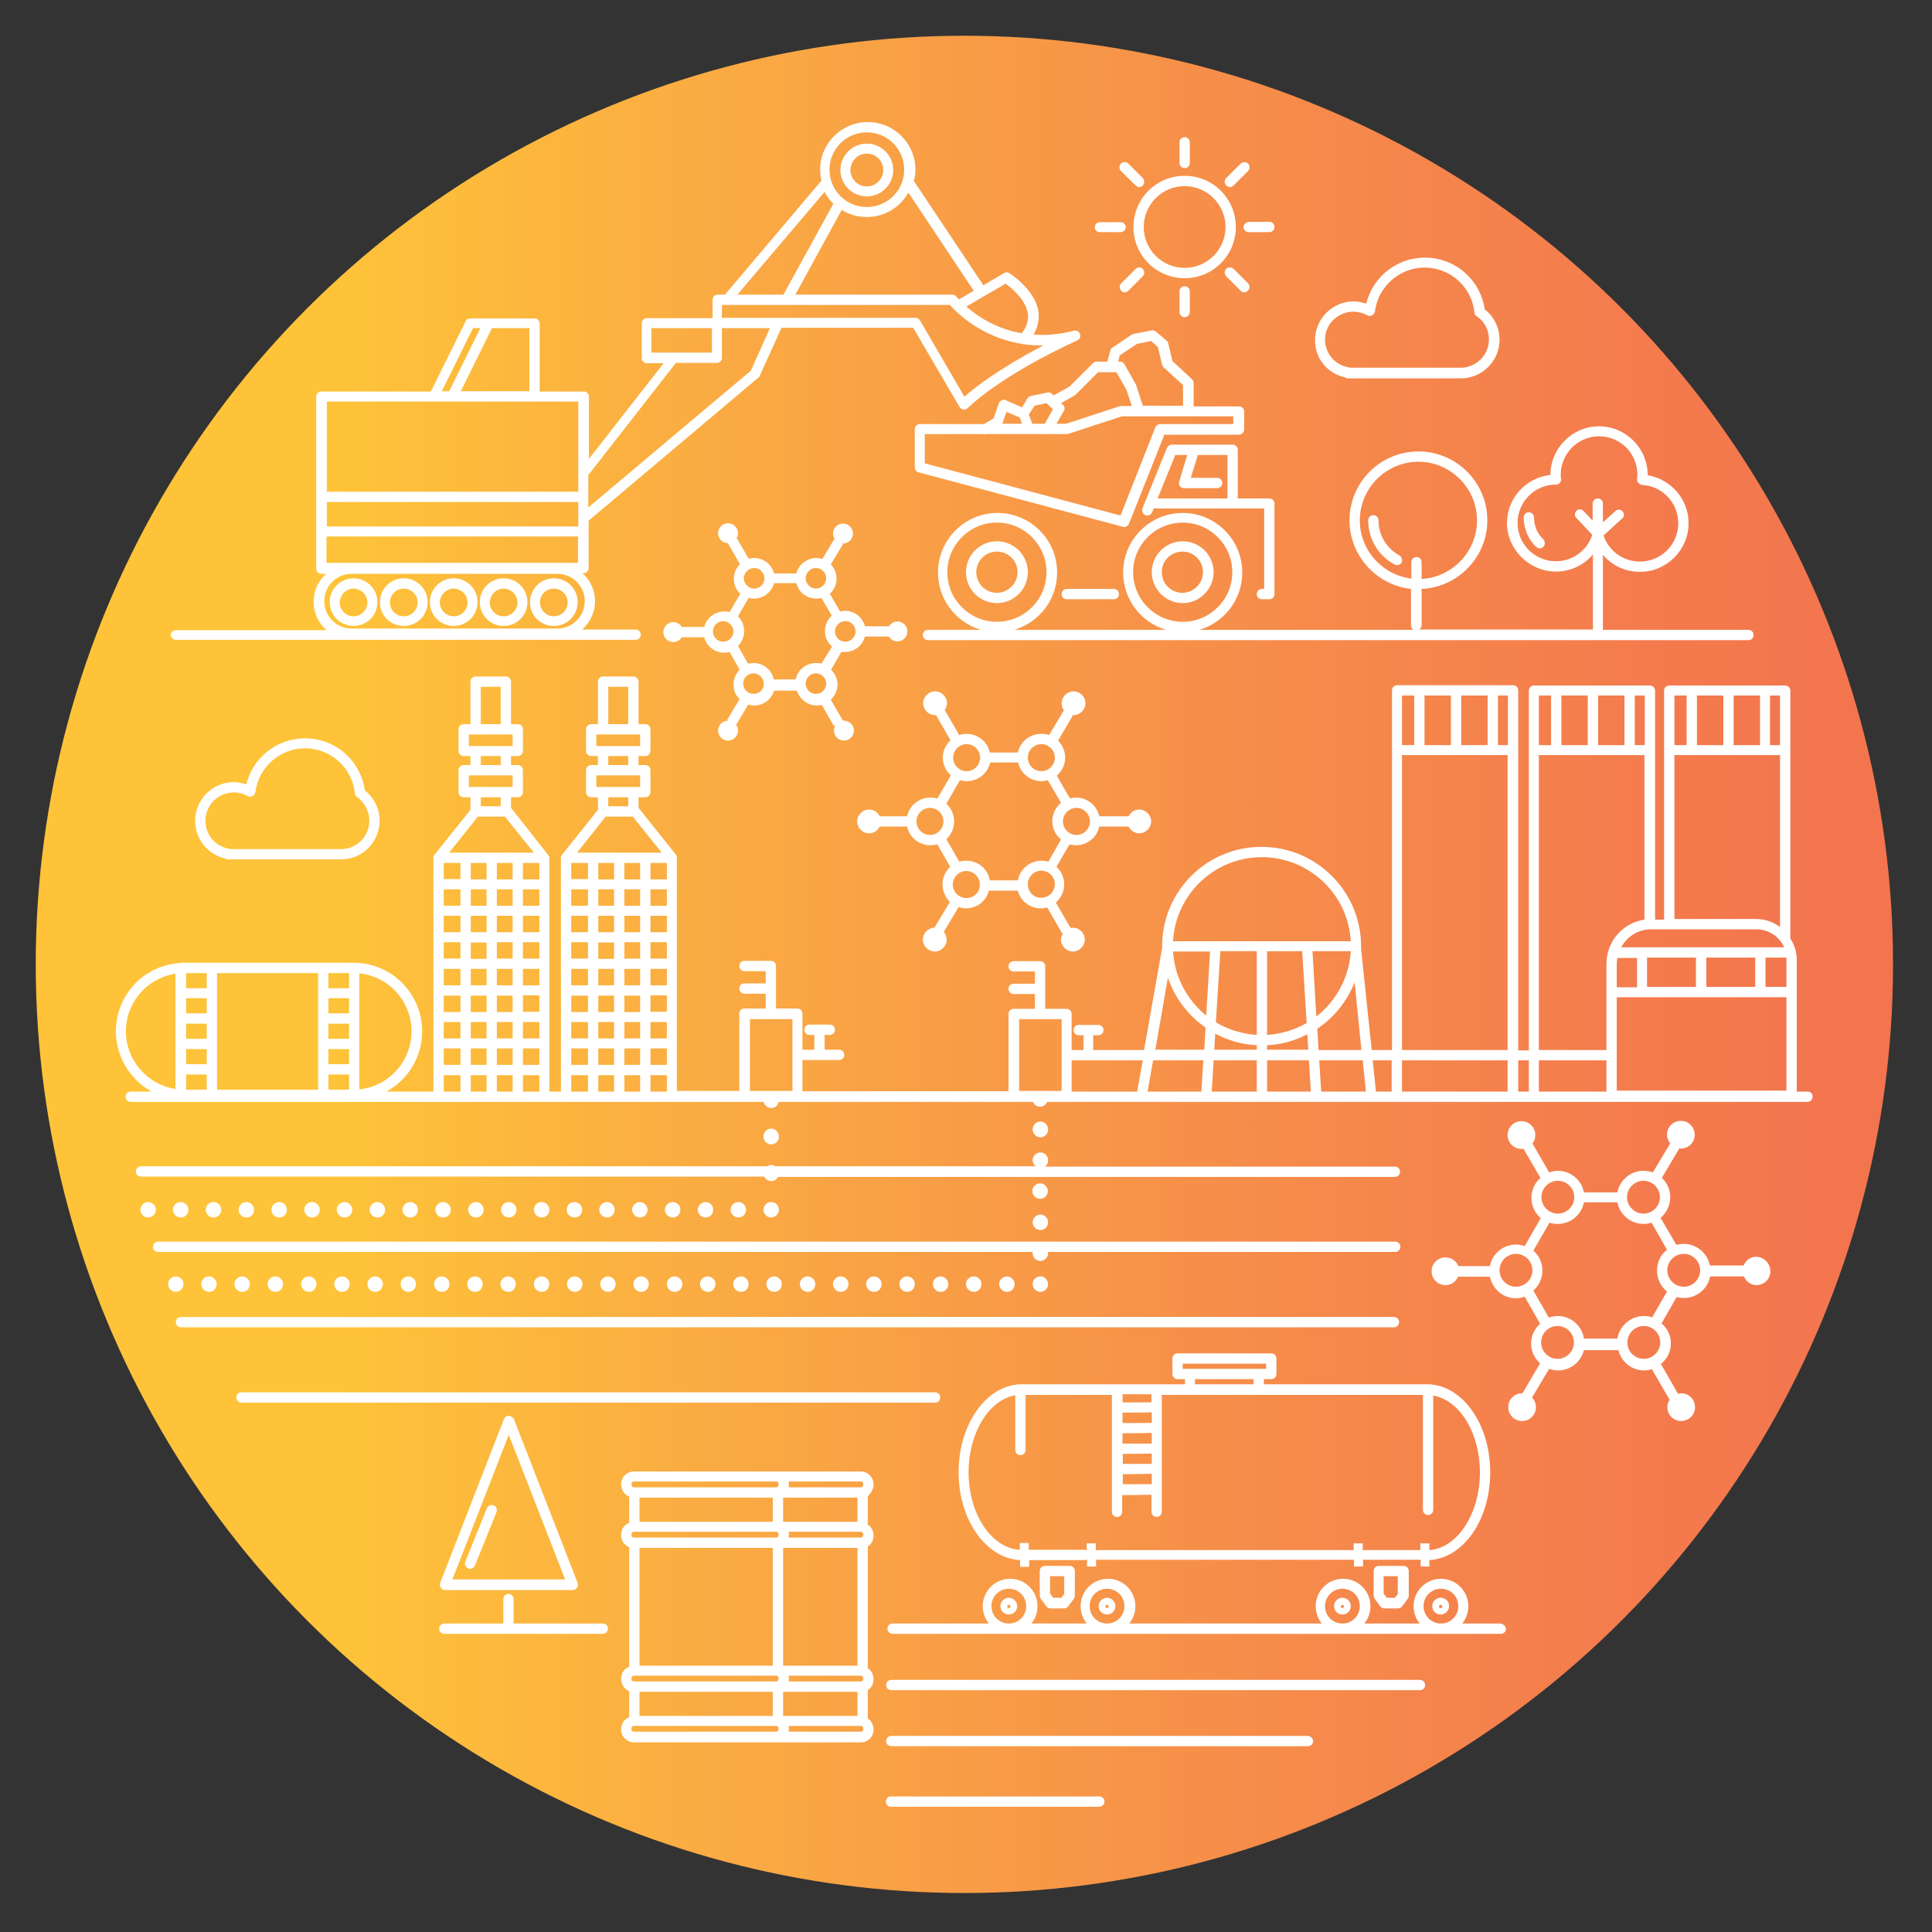 <?xml version="1.0" encoding="utf-8"?>
<!-- Generator: Adobe Illustrator 23.0.4, SVG Export Plug-In . SVG Version: 6.00 Build 0)  -->
<svg version="1.1" id="Layer_1" xmlns="http://www.w3.org/2000/svg" xmlns:xlink="http://www.w3.org/1999/xlink" x="0px" y="0px"
	 viewBox="0 0 600 600" style="enable-background:new 0 0 600 600;" xml:space="preserve">
<rect x="0" y="0" width="600" height="600" fill="#333333" stroke="none"/>
<style type="text/css">
	.st0{fill:url(#SVGID_1_);}
	.st1{fill:#FFFFFF;}
</style>
<linearGradient id="SVGID_1_" gradientUnits="userSpaceOnUse" x1="11.111" y1="299.528" x2="587.842" y2="299.528">
	<stop  offset="0.163" style="stop-color:#FEC339"/>
	<stop  offset="0.372" style="stop-color:#FAAA43"/>
	<stop  offset="0.649" style="stop-color:#F68D4A"/>
	<stop  offset="0.868" style="stop-color:#F47B4D"/>
	<stop  offset="1" style="stop-color:#F3744E"/>
</linearGradient>
<circle class="st0" cx="299.5" cy="299.5" r="288.4"/>
<g>
	<path class="st1" d="M417.7,117.2c0.3,0.2,0.6,0.3,0.9,0.3h35.1c6.6,0,12-5.4,12-12c0-3.7-1.7-7.2-4.6-9.4
		c-1.3-9.2-9.2-16.1-18.6-16.1c-8.7,0-16.2,6-18.2,14.3c-1.3-0.4-2.6-0.7-3.9-0.7c-6.6,0-12,5.4-12,12
		C408.3,111.2,412.2,116,417.7,117.2z M420.3,96.8c1.5,0,3,0.4,4.3,1.1c0.5,0.3,1,0.3,1.5,0c0.5-0.2,0.8-0.7,0.9-1.2
		c1-7.7,7.6-13.6,15.4-13.6c8,0,14.7,6,15.5,14c0,0.5,0.3,0.9,0.7,1.1c2.4,1.6,3.8,4.3,3.8,7.2c0,4.8-3.9,8.8-8.8,8.8h-34.3
		c-0.1-0.1-0.3-0.1-0.4-0.1c-4.3-0.7-7.4-4.3-7.4-8.7C411.5,100.7,415.5,96.8,420.3,96.8z"/>
	<path class="st1" d="M94.7,229.3c-8.7,0-16.2,6-18.2,14.3c-1.3-0.4-2.6-0.7-3.9-0.7c-6.6,0-12,5.4-12,12c0,5.7,3.9,10.4,9.3,11.7
		c0.3,0.2,0.6,0.3,0.9,0.3h35.1c6.6,0,12-5.4,12-12c0-3.7-1.7-7.2-4.6-9.4C112,236.2,104.2,229.3,94.7,229.3z M114.7,254.9
		c0,4.8-3.9,8.8-8.8,8.8H71.6c-0.1-0.1-0.3-0.1-0.4-0.1c-4.3-0.7-7.4-4.3-7.4-8.7c0-4.8,3.9-8.8,8.8-8.8c1.5,0,3,0.4,4.3,1.1
		c0.5,0.3,1,0.3,1.5,0c0.5-0.2,0.8-0.7,0.9-1.2c1-7.7,7.6-13.6,15.4-13.6c8,0,14.7,6,15.5,14c0,0.5,0.3,0.9,0.7,1.1
		C113.3,249.3,114.7,252,114.7,254.9z"/>
	<path class="st1" d="M561.4,339H558v-40.8c0-2.5-0.7-4.8-2-6.7c0-0.1,0-0.1,0-0.2v-76.8c0-0.9-0.7-1.6-1.6-1.6h-36
		c-0.9,0-1.6,0.7-1.6,1.6v71.1H514v-71.1c0-0.9-0.7-1.6-1.6-1.6h-36c-0.9,0-1.6,0.7-1.6,1.6v111.7h-3.3V214.4c0-0.9-0.7-1.6-1.6-1.6
		h-36c-0.9,0-1.6,0.7-1.6,1.6v111.7H426l-3.3-31.3c0-0.3,0-0.6,0-0.9c0-17-13.8-30.9-30.9-30.9s-30.9,13.8-30.9,30.9
		c0,0.2,0,0.3,0,0.5l-5.6,31.7h-15.8v-4.6h1.6c0.9,0,1.6-0.7,1.6-1.6s-0.7-1.6-1.6-1.6H335c-0.9,0-1.6,0.7-1.6,1.6s0.7,1.6,1.6,1.6
		h1.5v4.6h-3.7v-11.2c0-0.9-0.7-1.6-1.6-1.6h-6.6v-13.2c0-0.9-0.7-1.6-1.6-1.6h-8.2c-0.9,0-1.6,0.7-1.6,1.6c0,0.9,0.7,1.6,1.6,1.6
		h6.6v3.8h-6.6c-0.9,0-1.6,0.7-1.6,1.6s0.7,1.6,1.6,1.6h6.6v4.6h-6.6c-0.9,0-1.6,0.7-1.6,1.6v24h-64v-9.7h11.4
		c0.9,0,1.6-0.7,1.6-1.6s-0.7-1.6-1.6-1.6h-4.5v-4.6h1.6c0.9,0,1.6-0.7,1.6-1.6s-0.7-1.6-1.6-1.6h-6.3c-0.9,0-1.6,0.7-1.6,1.6
		s0.7,1.6,1.6,1.6h1.5v4.6h-3.7v-11.2c0-0.9-0.7-1.6-1.6-1.6h-6.6v-13.2c0-0.9-0.7-1.6-1.6-1.6h-8.2c-0.9,0-1.6,0.7-1.6,1.6
		c0,0.9,0.7,1.6,1.6,1.6h6.6v3.8h-6.6c-0.9,0-1.6,0.7-1.6,1.6s0.7,1.6,1.6,1.6h6.6v4.6h-6.6c-0.9,0-1.6,0.7-1.6,1.6v24h-19.4v-72.5
		c0,0,0-0.1,0-0.1c0,0,0-0.1,0-0.1c0-0.1,0-0.2-0.1-0.4c0,0,0,0,0,0c-0.1-0.1-0.1-0.2-0.2-0.3c0,0,0,0,0,0L198.4,251
		c0,0-0.1-0.1-0.1-0.1v-3.3h2.1c0.9,0,1.6-0.7,1.6-1.6v-6.8c0-0.9-0.7-1.6-1.6-1.6h-2.1v-2.8h2.1c0.9,0,1.6-0.7,1.6-1.6v-6.7
		c0-0.9-0.7-1.6-1.6-1.6h-2.1v-13.2c0-0.9-0.7-1.6-1.6-1.6h-9.4c-0.9,0-1.6,0.7-1.6,1.6v13.2h-2.1c-0.9,0-1.6,0.7-1.6,1.6v6.7
		c0,0.9,0.7,1.6,1.6,1.6h2.1v2.8h-2.1c-0.9,0-1.6,0.7-1.6,1.6v6.8c0,0.9,0.7,1.6,1.6,1.6h2.1v3.9l-11.2,14c0,0,0,0,0,0
		c-0.1,0.1-0.1,0.2-0.2,0.3c0,0,0,0,0,0c0,0.1-0.1,0.2-0.1,0.3c0,0,0,0.1,0,0.1c0,0,0,0.1,0,0.1V339h-3.6v-72.5c0,0,0-0.1,0-0.1
		c0,0,0-0.1,0-0.1c0-0.1,0-0.2-0.1-0.4c0,0,0,0,0,0c-0.1-0.1-0.1-0.2-0.2-0.3c0,0,0,0,0,0L158.8,251c0,0-0.1-0.1-0.1-0.1v-3.3h2.1
		c0.9,0,1.6-0.7,1.6-1.6v-6.8c0-0.9-0.7-1.6-1.6-1.6h-2.1v-2.8h2.1c0.9,0,1.6-0.7,1.6-1.6v-6.7c0-0.9-0.7-1.6-1.6-1.6h-2.1v-13.2
		c0-0.9-0.7-1.6-1.6-1.6h-9.4c-0.9,0-1.6,0.7-1.6,1.6v13.2H144c-0.9,0-1.6,0.7-1.6,1.6v6.7c0,0.9,0.7,1.6,1.6,1.6h2.1v2.8H144
		c-0.9,0-1.6,0.7-1.6,1.6v6.8c0,0.9,0.7,1.6,1.6,1.6h2.1v3.9l-11.2,14c0,0,0,0,0,0c-0.1,0.1-0.1,0.2-0.2,0.3c0,0,0,0,0,0
		c0,0.1-0.1,0.2-0.1,0.3c0,0,0,0.1,0,0.1c0,0,0,0.1,0,0.1V339H120c6.6-3.6,11.1-10.6,11.1-18.7c0-11.6-9.3-21.1-20.9-21.3
		c0,0-0.1,0-0.1,0c0,0,0,0-0.1,0c-0.1,0-0.2,0-0.2,0H57.3c-0.3,0-0.6,0-0.9,0c-0.1,0-0.1,0-0.2,0c-0.1,0-0.3,0-0.4,0.1
		C44.7,299.8,36,309,36,320.3c0,8,4.5,15.1,11.1,18.7h-6.5c-0.9,0-1.6,0.7-1.6,1.6c0,0.9,0.7,1.6,1.6,1.6h196.6
		c0.2,1.1,1.2,1.9,2.3,1.9c1.2,0,2.1-0.8,2.3-1.9h79c0.4,0.9,1.2,1.5,2.2,1.5s1.8-0.6,2.2-1.5h236.1c0.9,0,1.6-0.7,1.6-1.6
		C563,339.7,562.3,339,561.4,339z M232.9,316.5h13.2v22.3h-13.2V316.5z M477.9,329.3h21v9.7h-21c0,0,0,0,0,0V329.3z M512.8,288.6
		h32.6c3.9,0,7.2,2.3,8.7,5.6h-50.6C505.2,290.9,508.7,288.6,512.8,288.6z M502.1,309.7h52.7v29h-52.7V309.7z M502.1,299.3
		c0-0.6,0.1-1.2,0.2-1.8h6.1v9.1h-6.3V299.3z M554.8,298.1v8.4h-6.5v-9.1h6.5C554.8,297.7,554.8,297.9,554.8,298.1z M545.1,306.5
		h-15.2v-9.1h15.2V306.5z M526.7,306.5h-15.2v-9.1h15.2V306.5z M552.8,231.4h-3.1V216h3.1V231.4z M538.4,231.4V216h8.2v15.4H538.4z
		 M527,231.4V216h8.2v15.4H527z M523.8,216v15.4H520V216H523.8z M520,234.5h32.8v53.4c-2.1-1.6-4.7-2.5-7.5-2.5H520V234.5z
		 M510.8,231.4h-3.1V216h3.1V231.4z M496.3,231.4V216h8.2v15.4H496.3z M484.9,231.4V216h8.2v15.4H484.9z M481.7,216v15.4h-3.8V216
		H481.7z M477.9,234.5h32.8v51.1c-6.7,1-11.8,6.7-11.8,13.7v26.8h-21V234.5z M474.8,329.3v9.7c0,0,0,0,0,0h-3.3c0,0,0,0,0,0v-9.7
		H474.8z M435.4,329.3h32.8v9.7c0,0,0,0,0,0h-32.8c0,0,0,0,0,0V329.3z M468.3,231.4h-3.1V216h3.1V231.4z M453.8,231.4V216h8.2v15.4
		H453.8z M442.4,231.4V216h8.2v15.4H442.4z M439.2,216v15.4h-3.8V216H439.2z M435.4,234.5h32.8v91.6h-32.8V234.5z M432.2,329.3v9.7
		c0,0,0,0,0,0h-4.9c0-0.1,0-0.1,0-0.2l-1-9.5H432.2z M376.9,329.3h13.4v9.7h-14L376.9,329.3z M373.1,339h-16.7l1.7-9.7h15.6
		l-0.6,9.6C373.1,338.9,373.1,338.9,373.1,339z M379,295.4h11.3v26c-4.6-0.3-9-1.7-12.7-3.9L379,295.4z M374.6,315.4
		c-5.9-4.8-9.8-11.9-10.3-19.9h11.5L374.6,315.4z M404.4,295.4l1.4,22.3c-3.6,2.1-7.8,3.4-12.3,3.7v-26H404.4z M407.6,295.4h11.9
		c-0.5,8.2-4.6,15.5-10.7,20.3L407.6,295.4z M393.5,324.6c4.5-0.2,8.7-1.4,12.5-3.4l0.3,4.8h-12.8V324.6z M390.3,324.6v1.4h-13.2
		l0.3-5C381.3,323.1,385.7,324.4,390.3,324.6z M393.5,329.3h13l0.6,9.7h-13.6V329.3z M409.7,329.3h13.5l1,9.7h-13.9c0,0,0-0.1,0-0.1
		L409.7,329.3z M422.8,326.1h-13.3l-0.4-6.6c5.2-3.5,9.2-8.5,11.6-14.4L422.8,326.1z M391.9,266.2c14.7,0,26.8,11.6,27.6,26.1h-55.2
		C365.1,277.7,377.2,266.2,391.9,266.2z M362.7,303.6c2.1,6.3,6.3,11.8,11.7,15.5l-0.4,6.9h-15.2L362.7,303.6z M354.9,329.3
		l-1.7,9.4c0,0.1,0,0.2,0,0.3h-20.4v-9.7H354.9z M316.5,316.5h13.2v22.3h-6.4c-0.1,0-0.1,0-0.2,0c-0.1,0-0.1,0-0.2,0h-6.4V316.5z
		 M190.7,268v5.1h-4.9V268H190.7z M198.8,268v5.1h-4.9V268H198.8z M207.1,268v5.1H202V268H207.1z M202,314.2v-5.1h5.1v5.1H202z
		 M207.1,317.4v5.1H202v-5.1H207.1z M182.6,297.7h-5.2v-5.1h5.2V297.7z M185.8,292.7h4.9v5.1h-4.9V292.7z M182.6,300.9v5.1h-5.2
		v-5.1H182.6z M185.8,300.9h4.9v5.1h-4.9V300.9z M193.9,300.9h4.9v5.1h-4.9V300.9z M193.9,297.7v-5.1h4.9v5.1H193.9z M193.9,289.5
		v-5.1h4.9v5.1H193.9z M190.7,289.5h-4.9v-5.1h4.9V289.5z M182.6,289.5h-5.2v-5.1h5.2V289.5z M177.4,309.2h5.2v5.1h-5.2V309.2z
		 M185.8,309.2h4.9v5.1h-4.9V309.2z M193.9,309.2h4.9v5.1h-4.9V309.2z M202,306v-5.1h5.1v5.1H202z M202,297.7v-5.1h5.1v5.1H202z
		 M202,289.5v-5.1h5.1v5.1H202z M202,281.3v-5.1h5.1v5.1H202z M198.8,281.3h-4.9v-5.1h4.9V281.3z M190.7,281.3h-4.9v-5.1h4.9V281.3z
		 M182.6,281.3h-5.2v-5.1h5.2V281.3z M177.4,317.4h5.2v5.1h-5.2V317.4z M185.8,317.4h4.9v5.1h-4.9V317.4z M193.9,317.4h4.9v5.1h-4.9
		V317.4z M198.8,325.6v5.1h-4.9v-5.1H198.8z M202,325.6h5.1v5.1H202V325.6z M182.6,273h-5.2V268h5.2V273z M177.4,325.6h5.2v5.1h-5.2
		V325.6z M185.8,325.6h4.9v5.1h-4.9V325.6z M190.7,333.9v5.1h-4.9v-5.1H190.7z M193.9,333.9h4.9v5.1h-4.9V333.9z M202,333.9h5.1v5.1
		H202V333.9z M188.9,213.3h6.2v11.6h-6.2V213.3z M185.2,228.1h2.1h9.4h2.1v3.6h-2.1h-9.4h-2.1V228.1z M188.9,234.8h6.2v2.8h-6.2
		V234.8z M185.2,240.8h2.1h9.4h2.1v3.6h-2.1h-9.4h-2.1V240.8z M195.1,247.6v2.8h-6.2v-2.8H195.1z M188.1,253.6h8.4l9,11.2h-26.3
		L188.1,253.6z M177.4,333.9h5.2v5.1h-5.2V333.9z M151.1,268v5.1h-4.9V268H151.1z M159.2,268v5.1h-4.9V268H159.2z M167.5,268v5.1
		h-5.1V268H167.5z M162.4,314.2v-5.1h5.1v5.1H162.4z M167.5,317.4v5.1h-5.1v-5.1H167.5z M143,297.7h-5.2v-5.1h5.2V297.7z
		 M146.2,292.7h4.9v5.1h-4.9V292.7z M143,300.9v5.1h-5.2v-5.1H143z M146.2,300.9h4.9v5.1h-4.9V300.9z M154.3,300.9h4.9v5.1h-4.9
		V300.9z M154.3,297.7v-5.1h4.9v5.1H154.3z M154.3,289.5v-5.1h4.9v5.1H154.3z M151.1,289.5h-4.9v-5.1h4.9V289.5z M143,289.5h-5.2
		v-5.1h5.2V289.5z M137.8,309.2h5.2v5.1h-5.2V309.2z M146.2,309.2h4.9v5.1h-4.9V309.2z M154.3,309.2h4.9v5.1h-4.9V309.2z M162.4,306
		v-5.1h5.1v5.1H162.4z M162.4,297.7v-5.1h5.1v5.1H162.4z M162.4,289.5v-5.1h5.1v5.1H162.4z M162.4,281.3v-5.1h5.1v5.1H162.4z
		 M159.2,281.3h-4.9v-5.1h4.9V281.3z M151.1,281.3h-4.9v-5.1h4.9V281.3z M143,281.3h-5.2v-5.1h5.2V281.3z M137.8,317.4h5.2v5.1h-5.2
		V317.4z M146.2,317.4h4.9v5.1h-4.9V317.4z M154.3,317.4h4.9v5.1h-4.9V317.4z M159.2,325.6v5.1h-4.9v-5.1H159.2z M162.4,325.6h5.1
		v5.1h-5.1V325.6z M143,273h-5.2V268h5.2V273z M137.8,325.6h5.2v5.1h-5.2V325.6z M146.2,325.6h4.9v5.1h-4.9V325.6z M151.1,333.9v5.1
		h-4.9v-5.1H151.1z M154.3,333.9h4.9v5.1h-4.9V333.9z M162.4,333.9h5.1v5.1h-5.1V333.9z M149.3,213.3h6.2v11.6h-6.2V213.3z
		 M145.6,228.1h2.1h9.4h2.1v3.6h-2.1h-9.4h-2.1V228.1z M149.3,234.8h6.2v2.8h-6.2V234.8z M145.6,240.8h2.1h9.4h2.1v3.6h-2.1h-9.4
		h-2.1V240.8z M155.5,247.6v2.8h-6.2v-2.8H155.5z M148.4,253.6h8.4l9,11.2h-26.3L148.4,253.6z M137.8,333.9h5.2v5.1h-5.2V333.9z
		 M64.2,322.6h-6.4v-4.7h6.4V322.6z M57.8,325.8h6.4v4.7h-6.4V325.8z M64.2,314.7h-6.4v-4.7h6.4V314.7z M64.2,333.7v4.7h-6.4v-4.7
		H64.2z M108.4,322.6H102v-4.7h6.4V322.6z M102,325.8h6.4v4.7H102V325.8z M108.4,314.7H102v-4.7h6.4V314.7z M102,333.7h6.4v4.7H102
		V333.7z M108.4,306.9H102v-4.7h6.4V306.9z M98.8,338.4H67.4v-36.2h31.4V338.4z M64.2,306.9h-6.4v-4.7h6.4V306.9z M127.8,320.3
		c0,9.3-7.1,17.1-16.2,18v-36C120.7,303.2,127.8,310.9,127.8,320.3z M39.1,320.3c0-9.1,6.7-16.6,15.4-17.9v35.8
		C45.9,336.9,39.1,329.4,39.1,320.3z"/>
	<path class="st1" d="M237.4,365.5c0.4,0.8,1.2,1.3,2.1,1.3s1.7-0.5,2.1-1.3h191.6c0.9,0,1.6-0.7,1.6-1.6c0-0.9-0.7-1.6-1.6-1.6
		H324.5c0.6-0.4,1-1.1,1-1.9v-0.1c0-1.3-1.1-2.4-2.4-2.4s-2.4,1.1-2.4,2.4c0,0.8,0.4,1.5,1,1.9h-80.8c-0.4-0.2-0.8-0.4-1.3-0.4
		c-0.5,0-0.9,0.1-1.3,0.4H43.8c-0.9,0-1.6,0.7-1.6,1.6c0,0.9,0.7,1.6,1.6,1.6H237.4z"/>
	<path class="st1" d="M434.5,410.6c0-0.9-0.7-1.6-1.6-1.6H56.2c-0.9,0-1.6,0.7-1.6,1.6c0,0.9,0.7,1.6,1.6,1.6h376.8
		C433.8,412.2,434.5,411.5,434.5,410.6z"/>
	<path class="st1" d="M292,434c0-0.9-0.7-1.6-1.6-1.6H75c-0.9,0-1.6,0.7-1.6,1.6c0,0.9,0.7,1.6,1.6,1.6h215.4
		C291.3,435.6,292,434.9,292,434z"/>
	<path class="st1" d="M434.6,172.5c-4-2.2-6.5-6.3-6.5-10.9c0-0.9-0.7-1.6-1.6-1.6c-0.9,0-1.6,0.7-1.6,1.6c0,5.7,3.1,11,8.2,13.7
		c0.2,0.1,0.5,0.2,0.8,0.2c0.6,0,1.1-0.3,1.4-0.8C435.6,173.9,435.3,172.9,434.6,172.5z"/>
	<path class="st1" d="M367.9,86.4c8.8,0,15.9-7.1,15.9-15.9s-7.1-15.9-15.9-15.9c-8.8,0-15.9,7.1-15.9,15.9S359.1,86.4,367.9,86.4z
		 M367.9,57.8c7,0,12.7,5.7,12.7,12.7s-5.7,12.7-12.7,12.7c-7,0-12.7-5.7-12.7-12.7S360.9,57.8,367.9,57.8z"/>
	<path class="st1" d="M367.9,52.2c0.9,0,1.6-0.7,1.6-1.6v-6.4c0-0.9-0.7-1.6-1.6-1.6c-0.9,0-1.6,0.7-1.6,1.6v6.4
		C366.3,51.5,367,52.2,367.9,52.2z"/>
	<path class="st1" d="M366.3,90.5v6.4c0,0.9,0.7,1.6,1.6,1.6c0.9,0,1.6-0.7,1.6-1.6v-6.4c0-0.9-0.7-1.6-1.6-1.6
		C367,88.9,366.3,89.6,366.3,90.5z"/>
	<path class="st1" d="M386.2,70.5c0,0.9,0.7,1.6,1.6,1.6h6.4c0.9,0,1.6-0.7,1.6-1.6s-0.7-1.6-1.6-1.6h-6.4
		C386.9,69,386.2,69.7,386.2,70.5z"/>
	<path class="st1" d="M341.6,72.1h6.4c0.9,0,1.6-0.7,1.6-1.6S348.8,69,348,69h-6.4c-0.9,0-1.6,0.7-1.6,1.6S340.7,72.1,341.6,72.1z"
		/>
	<path class="st1" d="M352.7,57.6c0.3,0.3,0.7,0.5,1.1,0.5c0.4,0,0.8-0.2,1.1-0.5c0.6-0.6,0.6-1.6,0-2.3l-4.5-4.5
		c-0.6-0.6-1.6-0.6-2.3,0c-0.6,0.6-0.6,1.6,0,2.3L352.7,57.6z"/>
	<path class="st1" d="M387.6,88l-4.5-4.5c-0.6-0.6-1.6-0.6-2.3,0c-0.6,0.6-0.6,1.6,0,2.3l4.5,4.5c0.3,0.3,0.7,0.5,1.1,0.5
		c0.4,0,0.8-0.2,1.1-0.5C388.2,89.7,388.2,88.7,387.6,88z"/>
	<path class="st1" d="M382,58.1c0.4,0,0.8-0.2,1.1-0.5l4.5-4.5c0.6-0.6,0.6-1.6,0-2.3c-0.6-0.6-1.6-0.6-2.3,0l-4.5,4.5
		c-0.6,0.6-0.6,1.6,0,2.3C381.2,57.9,381.6,58.1,382,58.1z"/>
	<path class="st1" d="M352.7,83.5l-4.5,4.5c-0.6,0.6-0.6,1.6,0,2.3c0.3,0.3,0.7,0.5,1.1,0.5c0.4,0,0.8-0.2,1.1-0.5l4.5-4.5
		c0.6-0.6,0.6-1.6,0-2.3C354.3,82.9,353.3,82.9,352.7,83.5z"/>
	<path class="st1" d="M465.7,504.2h-11.6c1.2-1.5,1.9-3.3,1.9-5.4c0-4.7-3.8-8.5-8.5-8.5c-4.7,0-8.5,3.8-8.5,8.5
		c0,2,0.7,3.9,1.9,5.4h-17.2c1.2-1.5,1.9-3.3,1.9-5.4c0-4.7-3.8-8.5-8.5-8.5s-8.5,3.8-8.5,8.5c0,2,0.7,3.9,1.9,5.4h-59.8
		c1.2-1.5,1.9-3.3,1.9-5.4c0-4.7-3.8-8.5-8.5-8.5c-4.7,0-8.5,3.8-8.5,8.5c0,2,0.7,3.9,1.9,5.4h-17.2c1.2-1.5,1.9-3.3,1.9-5.4
		c0-4.7-3.8-8.5-8.5-8.5c-4.7,0-8.5,3.8-8.5,8.5c0,2,0.7,3.9,1.9,5.4h-29.9c-0.9,0-1.6,0.7-1.6,1.6s0.7,1.6,1.6,1.6h188.9
		c0.9,0,1.6-0.7,1.6-1.6S466.6,504.2,465.7,504.2z M442.1,498.8c0-3,2.4-5.4,5.4-5.4s5.4,2.4,5.4,5.4c0,3-2.4,5.4-5.4,5.4
		S442.1,501.8,442.1,498.8z M411.5,498.8c0-3,2.4-5.4,5.4-5.4s5.4,2.4,5.4,5.4c0,3-2.4,5.4-5.4,5.4S411.5,501.8,411.5,498.8z
		 M338.4,498.8c0-3,2.4-5.4,5.4-5.4s5.4,2.4,5.4,5.4c0,3-2.4,5.4-5.4,5.4S338.4,501.8,338.4,498.8z M307.9,498.8
		c0-3,2.4-5.4,5.4-5.4s5.4,2.4,5.4,5.4c0,3-2.4,5.4-5.4,5.4S307.9,501.8,307.9,498.8z"/>
	<path class="st1" d="M313.3,496.2c-1.5,0-2.6,1.2-2.6,2.6c0,1.5,1.2,2.6,2.6,2.6c1.5,0,2.6-1.2,2.6-2.6
		C315.9,497.4,314.7,496.2,313.3,496.2z M313.3,499.4c-0.3,0-0.5-0.2-0.5-0.5c0-0.3,0.2-0.5,0.5-0.5c0.3,0,0.5,0.2,0.5,0.5
		C313.8,499.1,313.6,499.4,313.3,499.4z"/>
	<path class="st1" d="M343.8,496.2c-1.5,0-2.6,1.2-2.6,2.6c0,1.5,1.2,2.6,2.6,2.6c1.5,0,2.6-1.2,2.6-2.6
		C346.4,497.4,345.2,496.2,343.8,496.2z M343.8,499.4c-0.3,0-0.5-0.2-0.5-0.5c0-0.3,0.2-0.5,0.5-0.5s0.5,0.2,0.5,0.5
		C344.3,499.1,344.1,499.4,343.8,499.4z"/>
	<path class="st1" d="M324.5,486.3c-0.9,0-1.6,0.7-1.6,1.6v7.6c0,0.3,0.1,0.7,0.3,1l1.8,2.4c0.3,0.4,0.8,0.6,1.3,0.6h4.1
		c0.5,0,1-0.2,1.3-0.6l1.8-2.4c0.2-0.3,0.3-0.6,0.3-1v-7.6c0-0.9-0.7-1.6-1.6-1.6H324.5z M330.6,494.9l-1,1.3h-2.5l-1-1.3v-5.4h4.4
		V494.9z"/>
	<path class="st1" d="M443.9,486.6v-2.1c10.6-0.6,18.9-12.5,18.9-27.3c0-14.8-8.5-26.9-19.1-27.3c-0.1,0-0.1,0-0.2,0
		c0,0-0.1,0-0.1,0c-0.1,0-0.2,0-0.3,0h-50.6v-1.6h2.3c0.9,0,1.6-0.7,1.6-1.6v-4.8c0-0.9-0.7-1.6-1.6-1.6h-29.1
		c-0.9,0-1.6,0.7-1.6,1.6v4.8c0,0.9,0.7,1.6,1.6,1.6h2.3v1.6h-8.8H347h-29.6c-0.1,0-0.2,0-0.3,0c0,0-0.1,0-0.1,0c-0.1,0-0.1,0-0.2,0
		c-10.6,0.4-19.1,12.5-19.1,27.3c0,14.8,8.5,26.8,19.1,27.3v2.1h2.8v-2.1h17.3c0.2,0,0.5-0.1,0.7-0.2v2.2h2.8v-2.2
		c0.2,0.1,0.4,0.1,0.6,0.1h79.3c0.1,0,0.1,0,0.2,0v2.1h2.8v-2.2c0.2,0.1,0.3,0.1,0.5,0.1H441c0.1,0,0.1,0,0.2,0v2.1H443.9z
		 M367.3,423.5h25.9v1.6H391h-21.4h-2.3V423.5z M371.1,428.3h18.2v1.6h-18.2V428.3z M357.6,448.3c-3.6,0-7.4,0.1-9,0v-3.2
		c0.5,0,1.2,0,2.1,0c1.6,0,3.8,0,7-0.1V448.3z M348.6,451.5c0.5,0,1.2,0,2.1,0c1.6,0,3.8,0,7-0.1v3.2c-3.6,0-7.4,0.1-9,0V451.5z
		 M357.6,441.9c-3.6,0-7.4,0.1-9,0v-3.2c0.5,0,1.2,0,2.1,0c1.6,0,3.8,0,7-0.1V441.9z M348.6,457.8c0.5,0,1.2,0,2.1,0
		c1.6,0,3.8,0,7-0.1v3.2c-3.6,0-7.4,0.1-9,0V457.8z M357.6,433.1v2.4c-3.6,0-7.4,0.1-9,0v-2.5H357.6z M441,481.4h-17.3
		c-0.2,0-0.3,0-0.5,0.1v-2.2h-2.8v2.1c-0.1,0-0.1,0-0.2,0h-79.3c-0.2,0-0.4,0-0.6,0.1v-2.2h-2.8v2.2c-0.2-0.1-0.4-0.2-0.7-0.2h-17.3
		v-2.1h-2.8v2.1c-8.8-0.5-15.9-11.1-15.9-24.1c0-12.3,6.4-22.5,14.5-23.9v17c0,0.9,0.7,1.6,1.6,1.6c0.9,0,1.6-0.7,1.6-1.6v-17.1
		h26.8v36.3c0,0.9,0.7,1.6,1.6,1.6s1.6-0.7,1.6-1.6v-5.2c0.5,0,1.2,0,2.1,0c1.6,0,3.8,0,7-0.1v5.3c0,0.9,0.7,1.6,1.6,1.6
		c0.9,0,1.6-0.7,1.6-1.6v-36.3h8.8H391h50.9v15.3v1.9v18.5c0,0.9,0.7,1.6,1.6,1.6s1.6-0.7,1.6-1.6v-18.5v-1.9v-15.1
		c8.2,1.4,14.5,11.6,14.5,23.9c0,12.8-7,23.5-15.7,24.1v-2.1h-2.8v2.1C441.1,481.4,441,481.4,441,481.4z"/>
	<path class="st1" d="M416.9,496.2c-1.5,0-2.6,1.2-2.6,2.6c0,1.5,1.2,2.6,2.6,2.6c1.5,0,2.6-1.2,2.6-2.6
		C419.5,497.4,418.4,496.2,416.9,496.2z M416.9,499.4c-0.3,0-0.5-0.2-0.5-0.5c0-0.3,0.2-0.5,0.5-0.5c0.3,0,0.5,0.2,0.5,0.5
		C417.4,499.1,417.2,499.4,416.9,499.4z"/>
	<path class="st1" d="M447.4,496.2c-1.5,0-2.6,1.2-2.6,2.6c0,1.5,1.2,2.6,2.6,2.6c1.5,0,2.6-1.2,2.6-2.6
		C450.1,497.4,448.9,496.2,447.4,496.2z M447.4,499.4c-0.3,0-0.5-0.2-0.5-0.5c0-0.3,0.2-0.5,0.5-0.5c0.3,0,0.5,0.2,0.5,0.5
		C448,499.1,447.7,499.4,447.4,499.4z"/>
	<path class="st1" d="M428.2,486.3c-0.9,0-1.6,0.7-1.6,1.6v7.6c0,0.3,0.1,0.7,0.3,1l1.8,2.4c0.3,0.4,0.8,0.6,1.3,0.6h4.1
		c0.5,0,1-0.2,1.3-0.6l1.8-2.4c0.2-0.3,0.3-0.6,0.3-1v-7.6c0-0.9-0.7-1.6-1.6-1.6H428.2z M434.2,494.9l-1,1.3h-2.5l-1-1.3v-5.4h4.4
		V494.9z"/>
	<path class="st1" d="M441,521.7H276.8c-0.9,0-1.6,0.7-1.6,1.6c0,0.9,0.7,1.6,1.6,1.6H441c0.9,0,1.6-0.7,1.6-1.6
		C442.6,522.4,441.8,521.7,441,521.7z"/>
	<path class="st1" d="M406.1,539.1H276.8c-0.9,0-1.6,0.7-1.6,1.6c0,0.9,0.7,1.6,1.6,1.6h129.4c0.9,0,1.6-0.7,1.6-1.6
		C407.7,539.8,407,539.1,406.1,539.1z"/>
	<path class="st1" d="M341.4,557.9h-64.7c-0.9,0-1.6,0.7-1.6,1.6c0,0.9,0.7,1.6,1.6,1.6h64.7c0.9,0,1.6-0.7,1.6-1.6
		C343,558.6,342.3,557.9,341.4,557.9z"/>
	<path class="st1" d="M187.3,504.2h-27.8v-7.6c0-0.9-0.7-1.6-1.6-1.6s-1.6,0.7-1.6,1.6v7.6h-18.3c-0.9,0-1.6,0.7-1.6,1.6
		s0.7,1.6,1.6,1.6h49.2c0.9,0,1.6-0.7,1.6-1.6S188.2,504.2,187.3,504.2z"/>
	<path class="st1" d="M262.4,202.5c3,0,5.5-2.1,6.2-4.8l7.5,0c0.5,0.9,1.5,1.5,2.6,1.5c1.7,0,3.1-1.4,3.1-3.1c0-1.7-1.4-3.1-3.1-3.1
		c-1.1,0-2.1,0.6-2.6,1.5l-7.5,0c-0.7-2.8-3.2-4.8-6.2-4.8c-0.5,0-1,0.1-1.5,0.2l-3.2-5.5c1.3-1.2,2.1-2.8,2.1-4.7
		c0-1.7-0.7-3.3-1.8-4.4l3.8-6.3l-0.5-0.3c0.2,0,0.3,0.1,0.5,0.1c1.7,0,3.1-1.4,3.1-3.1c0-1.7-1.4-3.1-3.1-3.1
		c-1.7,0-3.1,1.4-3.1,3.1c0,0.7,0.3,1.4,0.7,1.9l-0.3-0.2l-3.7,6.2c-0.6-0.2-1.3-0.3-1.9-0.3c-3,0-5.5,2.1-6.2,4.8h-6.9
		c-0.7-2.8-3.2-4.8-6.2-4.8c-0.6,0-1.2,0.1-1.7,0.2l-3.7-6.4l-0.1,0.1c0.3-0.5,0.5-1,0.5-1.6c0-1.7-1.4-3.1-3.1-3.1
		c-1.7,0-3.1,1.4-3.1,3.1c0,1.7,1.4,3.1,3.1,3.1c0,0,0.1,0,0.1,0l-0.1,0.1l3.7,6.4c-1.2,1.2-1.9,2.8-1.9,4.6c0,1.8,0.8,3.5,2,4.6
		l-3.3,5.7c-0.6-0.2-1.1-0.2-1.7-0.2c-3,0-5.5,2.1-6.2,4.8l-7,0c-0.5-0.9-1.5-1.5-2.6-1.5c-1.7,0-3.1,1.4-3.1,3.1
		c0,1.7,1.4,3.1,3.1,3.1c1.1,0,2.1-0.6,2.6-1.5l7,0c0.7,2.8,3.2,4.8,6.2,4.8c0.6,0,1.2-0.1,1.7-0.2l3.1,5.5
		c-1.2,1.2-1.9,2.8-1.9,4.6c0,1.8,0.7,3.4,1.9,4.5l-3.9,6.5l0.3,0.2c-1.7,0-3.1,1.4-3.1,3.1c0,1.7,1.4,3.1,3.1,3.1
		c1.7,0,3.1-1.4,3.1-3.1c0-0.7-0.2-1.3-0.6-1.8l3.8-6.3c0.6,0.2,1.2,0.3,1.8,0.3c2.9,0,5.4-1.9,6.2-4.6h7.1c0.8,2.6,3.3,4.6,6.2,4.6
		c0.5,0,1-0.1,1.5-0.2l3.8,6.6l0.5-0.3c-0.3,0.5-0.5,1.1-0.5,1.7c0,1.7,1.4,3.1,3.1,3.1c1.7,0,3.1-1.4,3.1-3.1
		c0-1.7-1.4-3.1-3.1-3.1c-0.1,0-0.2,0-0.3,0l0,0l-3.8-6.5c1.3-1.2,2.1-2.9,2.1-4.7c0-1.8-0.8-3.4-2-4.6l3.1-5.4
		C261.4,202.4,261.9,202.5,262.4,202.5z M265.7,196.1c0,1.8-1.5,3.2-3.2,3.2c-1.8,0-3.2-1.5-3.2-3.2s1.5-3.2,3.2-3.2
		C264.2,192.8,265.7,194.3,265.7,196.1z M253.4,176.4c1.8,0,3.2,1.5,3.2,3.2s-1.5,3.2-3.2,3.2s-3.2-1.5-3.2-3.2
		S251.6,176.4,253.4,176.4z M237.4,179.6c0,1.8-1.5,3.2-3.2,3.2s-3.2-1.5-3.2-3.2s1.5-3.2,3.2-3.2S237.4,177.8,237.4,179.6z
		 M221.4,196.1c0-1.8,1.5-3.2,3.2-3.2s3.2,1.5,3.2,3.2s-1.5,3.2-3.2,3.2S221.4,197.9,221.4,196.1z M234,215.5
		c-1.8,0-3.2-1.5-3.2-3.2c0-1.8,1.5-3.2,3.2-3.2s3.2,1.5,3.2,3.2C237.3,214.1,235.8,215.5,234,215.5z M250.2,212.3
		c0-1.8,1.5-3.2,3.2-3.2s3.2,1.5,3.2,3.2c0,1.8-1.5,3.2-3.2,3.2S250.2,214.1,250.2,212.3z M255.1,206.1c-0.5-0.1-1.1-0.2-1.7-0.2
		c-3.1,0-5.7,2.2-6.3,5.1h-6.8c-0.6-2.9-3.2-5.1-6.3-5.1c-0.6,0-1.2,0.1-1.7,0.2l-3.1-5.5c1.2-1.2,1.9-2.8,1.9-4.6
		c0-1.8-0.7-3.4-1.9-4.6l3.3-5.7c0.5,0.1,1.1,0.2,1.7,0.2c3,0,5.5-2.1,6.2-4.8h6.9c0.7,2.8,3.2,4.8,6.2,4.8c0.5,0,1.1-0.1,1.6-0.2
		l3.2,5.5c-1.3,1.2-2.1,2.9-2.1,4.8c0,1.9,0.8,3.6,2.2,4.8L255.1,206.1z"/>
	<path class="st1" d="M334.2,262.5c3.5,0,6.5-2.5,7.2-5.8l9.1,0c0.6,1.2,1.9,2.1,3.3,2.1c2,0,3.7-1.7,3.7-3.7c0-2-1.7-3.7-3.7-3.7
		c-1.5,0-2.7,0.9-3.3,2.1l-9.1,0c-0.7-3.3-3.7-5.8-7.2-5.8c-0.7,0-1.3,0.1-1.9,0.3l-4.1-7.1c1.6-1.4,2.6-3.4,2.6-5.6
		c0-2.1-0.9-4-2.2-5.3l4.6-7.8l-0.4-0.2c0.2,0,0.4,0.1,0.6,0.1c2,0,3.7-1.7,3.7-3.7c0-2-1.7-3.7-3.7-3.7c-2,0-3.7,1.7-3.7,3.7
		c0,0.9,0.3,1.7,0.8,2.3l-0.1-0.1l-4.6,7.7c-0.8-0.3-1.6-0.4-2.5-0.4c-3.5,0-6.5,2.5-7.2,5.8h-8.7c-0.7-3.3-3.7-5.8-7.2-5.8
		c-0.8,0-1.5,0.1-2.3,0.4l-4.5-7.8c0.4-0.6,0.7-1.3,0.7-2.1c0-2-1.7-3.7-3.7-3.7c-2,0-3.7,1.7-3.7,3.7c0,2,1.7,3.7,3.7,3.7
		c0.1,0,0.2,0,0.3,0l4.5,7.8c-1.5,1.4-2.4,3.3-2.4,5.4c0,2.2,1,4.2,2.5,5.5l-4.2,7.2c-0.7-0.2-1.5-0.3-2.2-0.3
		c-3.5,0-6.5,2.5-7.2,5.8l-8.5,0c-0.6-1.3-1.9-2.1-3.3-2.1c-2,0-3.7,1.7-3.7,3.7c0,2,1.7,3.7,3.7,3.7c1.5,0,2.7-0.9,3.3-2.1l8.5,0
		c0.7,3.3,3.7,5.8,7.2,5.8c0.8,0,1.5-0.1,2.2-0.3l4,7c-1.5,1.4-2.4,3.3-2.4,5.5c0,2.1,0.9,4,2.3,5.4l-4.8,8l0.1,0
		c-2,0-3.7,1.7-3.7,3.7c0,2,1.7,3.7,3.7,3.7c2,0,3.7-1.7,3.7-3.7c0-0.9-0.4-1.8-0.9-2.4l4.6-7.7c0.7,0.2,1.5,0.4,2.3,0.4
		c3.4,0,6.3-2.3,7.1-5.5h9c0.8,3.2,3.7,5.5,7.1,5.5c0.7,0,1.3-0.1,2-0.3l4.7,8.1l0.3-0.2c-0.4,0.6-0.7,1.3-0.7,2.1
		c0,2,1.7,3.7,3.7,3.7c2,0,3.7-1.7,3.7-3.7c0-2-1.7-3.7-3.7-3.7c-0.2,0-0.5,0-0.7,0.1l-4.6-7.9c1.6-1.4,2.6-3.4,2.6-5.6
		c0-2.2-0.9-4.1-2.4-5.5l4-6.9C333,262.4,333.6,262.5,334.2,262.5z M338.5,255.1c0,2.3-1.9,4.2-4.2,4.2c-2.3,0-4.2-1.9-4.2-4.2
		c0-2.3,1.9-4.2,4.2-4.2C336.6,250.9,338.5,252.8,338.5,255.1z M323.4,231.1c2.3,0,4.2,1.9,4.2,4.2s-1.9,4.2-4.2,4.2
		c-2.3,0-4.2-1.9-4.2-4.2S321.1,231.1,323.4,231.1z M304.4,235.3c0,2.3-1.9,4.2-4.2,4.2c-2.3,0-4.2-1.9-4.2-4.2s1.9-4.2,4.2-4.2
		C302.5,231.1,304.4,233,304.4,235.3z M284.6,255.1c0-2.3,1.9-4.2,4.2-4.2c2.3,0,4.2,1.9,4.2,4.2c0,2.3-1.9,4.2-4.2,4.2
		C286.5,259.3,284.6,257.4,284.6,255.1z M300.1,278.9c-2.3,0-4.2-1.9-4.2-4.2c0-2.3,1.9-4.2,4.2-4.2c2.3,0,4.2,1.9,4.2,4.2
		C304.4,277,302.5,278.9,300.1,278.9z M319.2,274.6c0-2.3,1.9-4.2,4.2-4.2c2.3,0,4.2,1.9,4.2,4.2c0,2.3-1.9,4.2-4.2,4.2
		C321.1,278.9,319.2,277,319.2,274.6z M325.6,267.6c-0.7-0.2-1.4-0.3-2.2-0.3c-3.6,0-6.7,2.7-7.3,6.1h-8.7c-0.6-3.5-3.6-6.1-7.3-6.1
		c-0.8,0-1.5,0.1-2.2,0.3l-4-7c1.5-1.4,2.4-3.3,2.4-5.5c0-2.2-0.9-4.1-2.4-5.5l4.2-7.3c0.7,0.2,1.4,0.3,2.2,0.3
		c3.5,0,6.5-2.5,7.2-5.8h8.7c0.7,3.3,3.7,5.8,7.2,5.8c0.7,0,1.4-0.1,2-0.3l4.1,7c-1.6,1.4-2.7,3.4-2.7,5.7c0,2.3,1,4.3,2.7,5.7
		L325.6,267.6z"/>
	<path class="st1" d="M545.4,390.3c-1.8,0-3.3,1.1-3.9,2.7l-10.5,0c-0.7-3.8-4.1-6.7-8.1-6.7c-0.8,0-1.6,0.1-2.3,0.3l-4.9-8.4
		c1.8-1.5,3-3.8,3-6.4c0-2.4-1-4.5-2.6-6l5.4-9.1l-0.2-0.1c0.2,0,0.5,0.1,0.7,0.1c2.4,0,4.3-1.9,4.3-4.3c0-2.4-1.9-4.3-4.3-4.3
		c-2.4,0-4.3,1.9-4.3,4.3c0,1,0.4,2,1,2.7l-5.4,9c-0.9-0.3-1.9-0.5-2.9-0.5c-4,0-7.4,2.9-8.1,6.7h-10.4c-0.7-3.8-4.1-6.7-8.1-6.7
		c-0.9,0-1.8,0.2-2.7,0.5l-5.2-9c0.6-0.7,0.9-1.6,0.9-2.6c0-2.4-1.9-4.3-4.3-4.3c-2.4,0-4.3,1.9-4.3,4.3c0,2.4,1.9,4.3,4.3,4.3
		c0.2,0,0.4,0,0.6-0.1l5.3,9.1c-1.7,1.5-2.8,3.7-2.8,6.2c0,2.5,1.1,4.8,2.9,6.3l-5,8.7c-0.8-0.3-1.7-0.5-2.7-0.5
		c-4,0-7.4,2.9-8.1,6.7l-9.8,0c-0.6-1.6-2.2-2.7-4-2.7c-2.4,0-4.3,1.9-4.3,4.3s1.9,4.3,4.3,4.3c1.8,0,3.3-1.1,3.9-2.6l9.9,0
		c0.8,3.8,4.1,6.7,8.1,6.7c0.9,0,1.8-0.2,2.7-0.5l4.8,8.4c-1.7,1.5-2.8,3.7-2.8,6.2c0,2.4,1.1,4.6,2.8,6.1l-5.5,9.3c0,0-0.1,0-0.1,0
		c-2.4,0-4.3,1.9-4.3,4.3c0,2.4,1.9,4.3,4.3,4.3c2.4,0,4.3-1.9,4.3-4.3c0-1.2-0.5-2.2-1.2-3l5.3-8.9c0.9,0.3,1.8,0.5,2.8,0.5
		c3.9,0,7.1-2.7,8-6.3h10.7c0.9,3.6,4.1,6.3,8,6.3c0.8,0,1.6-0.1,2.4-0.4l5.5,9.5l0.1-0.1c-0.5,0.7-0.8,1.5-0.8,2.4
		c0,2.4,1.9,4.3,4.3,4.3c2.4,0,4.3-1.9,4.3-4.3c0-2.4-1.9-4.3-4.3-4.3c-0.4,0-0.7,0.1-1,0.1l-5.3-9.2c1.9-1.5,3.1-3.8,3.1-6.4
		c0-2.5-1.1-4.7-2.9-6.2l4.7-8.2c0.7,0.2,1.5,0.3,2.3,0.3c4,0,7.4-2.9,8.1-6.7l10.5,0c0.6,1.6,2.2,2.7,3.9,2.7
		c2.4,0,4.3-1.9,4.3-4.3S547.8,390.3,545.4,390.3z M510.4,366.7c2.8,0,5.1,2.3,5.1,5.1s-2.3,5.1-5.1,5.1c-2.8,0-5.1-2.3-5.1-5.1
		S507.6,366.7,510.4,366.7z M488.9,371.8c0,2.8-2.3,5.1-5.1,5.1s-5.1-2.3-5.1-5.1s2.3-5.1,5.1-5.1S488.9,369,488.9,371.8z
		 M465.7,394.5c0-2.8,2.3-5.1,5.1-5.1s5.1,2.3,5.1,5.1s-2.3,5.1-5.1,5.1S465.7,397.3,465.7,394.5z M483.7,422
		c-2.8,0-5.1-2.3-5.1-5.1s2.3-5.1,5.1-5.1c2.8,0,5.1,2.3,5.1,5.1S486.5,422,483.7,422z M505.4,416.9c0-2.8,2.3-5.1,5.1-5.1
		c2.8,0,5.1,2.3,5.1,5.1s-2.3,5.1-5.1,5.1C507.6,422,505.4,419.7,505.4,416.9z M513.1,409.1c-0.8-0.3-1.7-0.4-2.6-0.4
		c-4.1,0-7.6,3.1-8.2,7h-10.4c-0.6-4-4-7-8.2-7c-0.9,0-1.8,0.2-2.7,0.5l-4.8-8.4c1.7-1.5,2.8-3.7,2.8-6.2c0-2.5-1.1-4.7-2.8-6.2
		l5-8.7c0.8,0.3,1.7,0.4,2.6,0.4c4,0,7.4-2.9,8.1-6.7h10.4c0.7,3.8,4.1,6.7,8.1,6.7c0.9,0,1.7-0.1,2.5-0.4l4.8,8.4
		c-1.9,1.5-3.1,3.8-3.1,6.5c0,2.6,1.2,5,3.1,6.5L513.1,409.1z M522.9,399.6c-2.8,0-5.1-2.3-5.1-5.1s2.3-5.1,5.1-5.1s5.1,2.3,5.1,5.1
		S525.7,399.6,522.9,399.6z"/>
	<path class="st1" d="M54.6,198.7h142.8c0.9,0,1.6-0.7,1.6-1.6c0-0.9-0.7-1.6-1.6-1.6h-16.6c2.4-2.1,4-5.3,4-8.8
		c0-3.4-1.5-6.5-3.9-8.7h0.3c0.9,0,1.6-0.7,1.6-1.6v-14.7l52.8-44.5c0.2-0.2,0.3-0.3,0.4-0.6l6.7-14.8h40.9l14.4,24.6
		c0.3,0.4,0.7,0.7,1.2,0.8c0.1,0,0.1,0,0.2,0c0.4,0,0.9-0.2,1.2-0.5c0.1-0.1,9.4-9.7,34-21c0.7-0.3,1.1-1.2,0.8-2
		c-0.3-0.8-1.1-1.2-1.9-1c-4.6,1.2-8.8,1.5-12.5,1.2c1.3-2.3,1.8-4.7,1.5-7.1c-1.1-7-8.8-11.8-9.1-12c-0.5-0.3-1.1-0.3-1.6,0
		l-6.4,3.8l-21.4-32.1c-0.1-0.1-0.1-0.2-0.2-0.2c0.3-1.1,0.5-2.3,0.5-3.6c0-8.1-6.6-14.8-14.8-14.8c-8.1,0-14.8,6.6-14.8,14.8
		c0,1.2,0.2,2.3,0.4,3.4l-29.7,35.1c-0.1,0.1-0.1,0.2-0.2,0.3h-2.3c-0.9,0-1.6,0.7-1.6,1.6v5.7h-20.4c-0.9,0-1.6,0.7-1.6,1.6v10.8
		c0,0.9,0.7,1.6,1.6,1.6h5.2l-23.2,29.7v-19.3c0-0.9-0.7-1.6-1.6-1.6h-13.7v-21.1c0-0.9-0.7-1.6-1.6-1.6h-20c-0.6,0-1.2,0.3-1.4,0.9
		l-10.8,21.8H99.8c-0.9,0-1.6,0.7-1.6,1.6v53.4c0,0.9,0.7,1.6,1.6,1.6h1.5c-2.4,2.1-3.9,5.2-3.9,8.7c0,3.5,1.5,6.6,4,8.8H54.6
		c-0.9,0-1.6,0.7-1.6,1.6C53,197.9,53.7,198.7,54.6,198.7z M179.6,163.5h-78.1v-7.6h78.1V163.5z M101.4,166.6h78.1v8.2h-78.1V166.6z
		 M312.3,88.1c1.8,1.3,6.2,4.9,6.9,9.2c0.3,2.1-0.3,4.2-1.9,6.2c-8.1-1.4-13.9-5.4-17.2-8.3L312.3,88.1z M302.4,90.3l-4.6,2.7
		c-0.4-0.5-0.7-0.8-0.8-0.9c-0.3-0.4-0.8-0.6-1.3-0.6h-48.7l14.4-26.3c2.3,1.4,4.9,2.2,7.8,2.2c5.6,0,10.4-3.1,12.9-7.6L302.4,90.3z
		 M269.2,41.1c6.4,0,11.6,5.2,11.6,11.6s-5.2,11.6-11.6,11.6c-6.4,0-11.6-5.2-11.6-11.6S262.8,41.1,269.2,41.1z M256.1,59.6
		c0.7,1.4,1.6,2.6,2.7,3.7l-15.5,28.2h-14.3L256.1,59.6z M224.3,94.7h20.1c0,0,0,0,0,0c0,0,0,0,0,0H295c0.3,0.3,0.7,0.8,1.2,1.3
		c0.1,0.1,0.2,0.2,0.3,0.3c3.3,3.2,10.4,8.8,20.8,10.5c0.2,0.1,0.4,0.1,0.6,0.1c0,0,0,0,0,0c1.9,0.3,4,0.4,6.1,0.4
		c-14,7.3-21.6,13.3-24.5,15.9l-13.8-23.7c-0.3-0.5-0.8-0.8-1.4-0.8h-60.1V94.7z M202.3,101.9h18.8v7.6h-18.8V101.9z M183.2,146.9
		l26.7-34.2h12.7c0.9,0,1.6-0.7,1.6-1.6v-9.2h14.9l-5.9,13.2l-50.5,42.5v-10.3C182.9,147.2,183.1,147.1,183.2,146.9z M164.3,121.5
		h-21.2l9.7-19.6h11.6V121.5z M146.9,101.9h2.3l-9.7,19.6h-2.3L146.9,101.9z M134.6,124.7C134.6,124.7,134.6,124.7,134.6,124.7
		C134.6,124.7,134.6,124.7,134.6,124.7h5.9c0,0,0,0,0,0c0,0,0,0,0,0h39.1v28h-78.1v-28H134.6z M100.7,186.7c0-4.7,3.8-8.5,8.5-8.5
		h63.9c4.7,0,8.5,3.8,8.5,8.5c0,4.7-3.8,8.5-8.5,8.5h-63.9C104.5,195.2,100.7,191.4,100.7,186.7z"/>
	<path class="st1" d="M109.8,194.4c4.1,0,7.4-3.3,7.4-7.4c0-4.1-3.3-7.4-7.4-7.4c-4.1,0-7.4,3.3-7.4,7.4
		C102.4,191.1,105.7,194.4,109.8,194.4z M109.8,182.8c2.3,0,4.3,1.9,4.3,4.3c0,2.3-1.9,4.3-4.3,4.3c-2.3,0-4.3-1.9-4.3-4.3
		C105.6,184.7,107.5,182.8,109.8,182.8z"/>
	<path class="st1" d="M125.4,194.4c4.1,0,7.4-3.3,7.4-7.4c0-4.1-3.3-7.4-7.4-7.4c-4.1,0-7.4,3.3-7.4,7.4
		C117.9,191.1,121.3,194.4,125.4,194.4z M125.4,182.8c2.3,0,4.3,1.9,4.3,4.3c0,2.3-1.9,4.3-4.3,4.3s-4.3-1.9-4.3-4.3
		C121.1,184.7,123,182.8,125.4,182.8z"/>
	<path class="st1" d="M140.9,194.4c4.1,0,7.4-3.3,7.4-7.4c0-4.1-3.3-7.4-7.4-7.4c-4.1,0-7.4,3.3-7.4,7.4
		C133.5,191.1,136.8,194.4,140.9,194.4z M140.9,182.8c2.3,0,4.3,1.9,4.3,4.3c0,2.3-1.9,4.3-4.3,4.3c-2.3,0-4.3-1.9-4.3-4.3
		C136.6,184.7,138.6,182.8,140.9,182.8z"/>
	<path class="st1" d="M156.4,194.4c4.1,0,7.4-3.3,7.4-7.4c0-4.1-3.3-7.4-7.4-7.4c-4.1,0-7.4,3.3-7.4,7.4
		C149,191.1,152.3,194.4,156.4,194.4z M156.4,182.8c2.3,0,4.3,1.9,4.3,4.3c0,2.3-1.9,4.3-4.3,4.3c-2.3,0-4.3-1.9-4.3-4.3
		C152.2,184.7,154.1,182.8,156.4,182.8z"/>
	<path class="st1" d="M172,194.4c4.1,0,7.4-3.3,7.4-7.4c0-4.1-3.3-7.4-7.4-7.4c-4.1,0-7.4,3.3-7.4,7.4
		C164.5,191.1,167.9,194.4,172,194.4z M172,182.8c2.3,0,4.3,1.9,4.3,4.3c0,2.3-1.9,4.3-4.3,4.3c-2.3,0-4.3-1.9-4.3-4.3
		C167.7,184.7,169.6,182.8,172,182.8z"/>
	<path class="st1" d="M269.2,61c4.5,0,8.2-3.7,8.2-8.2s-3.7-8.2-8.2-8.2c-4.5,0-8.2,3.7-8.2,8.2S264.7,61,269.2,61z M269.2,47.7
		c2.8,0,5.1,2.3,5.1,5.1c0,2.8-2.3,5.1-5.1,5.1c-2.8,0-5.1-2.3-5.1-5.1C264.2,49.9,266.4,47.7,269.2,47.7z"/>
	<path class="st1" d="M327.2,122.8l-0.5-0.5c-0.4-0.4-0.9-0.5-1.4-0.4l-5.2,1.1c-0.4,0.1-0.8,0.4-1,0.7l-1.7,2.8l-5-2.2
		c-0.4-0.2-0.9-0.2-1.3,0c-0.4,0.2-0.7,0.5-0.9,0.9l-1.6,4.7l-3,1.8l-19.9,0c-0.9,0-1.6,0.7-1.6,1.6v11.9c0,0.7,0.5,1.4,1.2,1.5
		l63.4,16.9c0.1,0,0.3,0.1,0.4,0.1c0.6,0,1.2-0.4,1.5-1l11-27.7l23.2,0c0.4,0,0.8-0.2,1.1-0.5c0.3-0.3,0.5-0.7,0.5-1.1l0-5.6
		c0-0.9-0.7-1.6-1.6-1.6c0,0,0,0,0,0l-14.1,0V119c0-0.4-0.2-0.9-0.5-1.2l-6.1-5.7l-1.3-5.5c-0.1-0.3-0.2-0.6-0.5-0.8L359,103
		c-0.4-0.3-0.9-0.5-1.4-0.4l-5.5,1.1c-0.2,0-0.4,0.1-0.6,0.2l-6.1,4.1c-0.3,0.2-0.5,0.5-0.6,0.9l-0.9,3.4h-3.4
		c-0.4,0-0.8,0.2-1.1,0.5l-7.3,7.3L327.2,122.8z M321.3,126l3.7-0.8l2,1.9l-2.3,4.1c-0.1,0.1-0.1,0.3-0.2,0.4l-3.9,0l-1.1-2.9
		L321.3,126z M311.3,131.5l1.3-3.6l4.1,1.8l0.7,1.9l-6.1,0C311.2,131.6,311.3,131.5,311.3,131.5z M383,131.7l-22.7,0
		c-0.7,0-1.2,0.4-1.5,1L348,160.1l-60.8-16.2v-9.1l18.2,0c0.1,0,0.3,0.1,0.4,0.1c0.1,0,0.3,0,0.4-0.1l25.2,0c0.2,0,0.3,0,0.5-0.1
		l16.5-5.4l34.6,0L383,131.7z M347.7,110.4l5.4-3.6l4.4-0.9l2.1,1.9l1.3,5.5c0.1,0.3,0.2,0.6,0.5,0.8l6,5.5v6.4l-12.5,0l-2-6.2
		c0-0.1-0.1-0.2-0.1-0.3l-3.6-6.4c-0.3-0.5-0.8-0.8-1.4-0.8h-0.5L347.7,110.4z M334,122.6l7-7h5.7l3.1,5.4l1.7,5.1l-3.4,0
		c-0.2,0-0.3,0-0.5,0.1l-16.5,5.4l-3,0l2.3-4c0.4-0.6,0.2-1.4-0.3-1.9l-0.6-0.5l4.1-2.3C333.8,122.8,333.9,122.7,334,122.6z"/>
	<path class="st1" d="M319.2,177.7c0-5.3-4.3-9.6-9.6-9.6c-5.3,0-9.6,4.3-9.6,9.6s4.3,9.6,9.6,9.6
		C314.9,187.3,319.2,183,319.2,177.7z M303.2,177.7c0-3.6,2.9-6.4,6.4-6.4c3.6,0,6.4,2.9,6.4,6.4s-2.9,6.4-6.4,6.4
		C306.1,184.1,303.2,181.3,303.2,177.7z"/>
	<path class="st1" d="M376.9,177.7c0-5.3-4.3-9.6-9.6-9.6c-5.3,0-9.6,4.3-9.6,9.6s4.3,9.6,9.6,9.6
		C372.5,187.3,376.9,183,376.9,177.7z M360.8,177.7c0-3.6,2.9-6.4,6.4-6.4c3.6,0,6.4,2.9,6.4,6.4s-2.9,6.4-6.4,6.4
		C363.7,184.1,360.8,181.3,360.8,177.7z"/>
	<path class="st1" d="M345.9,186.1c0.9,0,1.6-0.7,1.6-1.6c0-0.9-0.7-1.6-1.6-1.6h-14.6c-0.9,0-1.6,0.7-1.6,1.6
		c0,0.9,0.7,1.6,1.6,1.6H345.9z"/>
	<path class="st1" d="M382.8,138.1h-18.9c-0.6,0-1.2,0.4-1.5,1l-7.6,18.8c-0.3,0.8,0.1,1.7,0.9,2.1c0.2,0.1,0.4,0.1,0.6,0.1
		c0.6,0,1.2-0.4,1.5-1l0.5-1.2h34.3v25h-0.7c-0.9,0-1.6,0.7-1.6,1.6c0,0.9,0.7,1.6,1.6,1.6h2.3c0.9,0,1.6-0.7,1.6-1.6v-28.1
		c0-0.9-0.7-1.6-1.6-1.6h-9.8v-15.1C384.4,138.8,383.7,138.1,382.8,138.1z M365,141.3h3.7l-2.5,8.3c-0.1,0.5-0.1,1,0.2,1.4
		c0.3,0.4,0.8,0.6,1.3,0.6H378c0.9,0,1.6-0.7,1.6-1.6s-0.7-1.6-1.6-1.6h-8.2l2.2-7.1h9.2v13.5h-21.7L365,141.3z"/>
	<path class="st1" d="M478.2,170.3c0.4,0,0.8-0.2,1.1-0.5c0.6-0.6,0.6-1.6,0-2.3c-1.9-1.8-2.9-4.2-2.9-6.8c0-0.9-0.7-1.6-1.6-1.6
		c-0.9,0-1.6,0.7-1.6,1.6c0,3.5,1.4,6.7,3.8,9.1C477.4,170.1,477.8,170.3,478.2,170.3z"/>
	<path class="st1" d="M483.2,177.5c4.6,0,8.7-2,11.5-5.3v23.3h-53.9c0.4-0.3,0.7-0.8,0.7-1.3v-11.3c11.3-0.5,20.4-9.9,20.4-21.3
		c0-11.8-9.6-21.4-21.4-21.4c-11.8,0-21.4,9.6-21.4,21.4c0,11,8.4,20.1,19.1,21.3v11.4c0,0.5,0.3,1,0.7,1.3h-66.4
		c7.7-2.3,13.3-9.4,13.3-17.8c0-10.2-8.3-18.5-18.5-18.5s-18.5,8.3-18.5,18.5c0,8.4,5.6,15.5,13.3,17.8h-47.1
		c7.7-2.3,13.3-9.4,13.3-17.8c0-10.2-8.3-18.5-18.5-18.5c-10.2,0-18.5,8.3-18.5,18.5c0,8.4,5.6,15.5,13.3,17.8h-16.4
		c-0.9,0-1.6,0.7-1.6,1.6c0,0.9,0.7,1.6,1.6,1.6H543c0.9,0,1.6-0.7,1.6-1.6c0-0.9-0.7-1.6-1.6-1.6h-45.2v-23.3
		c2.8,3.3,6.9,5.3,11.5,5.3c8.3,0,15.1-6.8,15.1-15.1c0-7.5-5.5-13.7-12.7-14.9c0,0,0-0.1,0-0.1c0-8.3-6.8-15.1-15.1-15.1
		c-8.3,0-15.1,6.8-15.1,15.1c0,0,0,0,0,0c-7.6,0.8-13.5,7.2-13.5,15C468.1,170.7,474.9,177.5,483.2,177.5z M422.3,161.6
		c0-10,8.2-18.2,18.2-18.2c10,0,18.2,8.2,18.2,18.2c0,9.7-7.7,17.7-17.2,18.2v-5.2c0-0.9-0.7-1.6-1.6-1.6c-0.9,0-1.6,0.7-1.6,1.6
		v5.1C429.2,178.5,422.3,170.8,422.3,161.6z M351.9,177.7c0-8.5,6.9-15.4,15.4-15.4s15.4,6.9,15.4,15.4c0,8.5-6.9,15.4-15.4,15.4
		S351.9,186.2,351.9,177.7z M294.2,177.7c0-8.5,6.9-15.4,15.4-15.4c8.5,0,15.4,6.9,15.4,15.4c0,8.5-6.9,15.4-15.4,15.4
		C301.1,193.1,294.2,186.2,294.2,177.7z M483.1,150.5c0.5,0,0.9-0.1,1.2-0.4c0.4-0.3,0.5-0.8,0.5-1.3c-0.1-0.5-0.1-0.9-0.1-1.4
		c0-6.5,5.3-11.9,11.9-11.9s11.9,5.3,11.9,11.9c0,0.5,0,0.9-0.1,1.4c0,0.4,0.1,0.9,0.4,1.2c0.3,0.3,0.7,0.5,1.1,0.6
		c6.3,0.3,11.3,5.5,11.3,11.9c0,6.6-5.3,11.9-11.9,11.9c-5.2,0-9.7-3.3-11.3-8.1l5.8-5.3c0.7-0.6,0.7-1.6,0.1-2.2
		c-0.6-0.7-1.6-0.7-2.2-0.1l-3.9,3.5v-5.8c0-0.9-0.7-1.6-1.6-1.6c-0.9,0-1.6,0.7-1.6,1.6v5.3l-2.8-3c-0.6-0.6-1.6-0.7-2.2-0.1
		c-0.6,0.6-0.7,1.6-0.1,2.2l5,5.3c-1.6,4.9-6.1,8.2-11.3,8.2c-6.6,0-11.9-5.3-11.9-11.9C471.3,155.9,476.6,150.5,483.1,150.5z"/>
	<path class="st1" d="M271.3,461c0-2.2-1.8-4-3.9-4h-26.3h-4.5h-39.8c-2.2,0-3.9,1.8-3.9,4c0,1.7,1,3.2,2.5,3.8v8.1
		c-1.5,0.6-2.5,2-2.5,3.8s1,3.2,2.5,3.8v37.1c-1.5,0.6-2.5,2-2.5,3.8c0,1.7,1,3.2,2.5,3.8v8.1c-1.5,0.6-2.5,2-2.5,3.8
		c0,2.2,1.8,4,3.9,4h39.8h4.5h26.3c2.2,0,3.9-1.8,3.9-4c0-1.4-0.7-2.7-1.8-3.4v-8.8c1.1-0.7,1.8-2,1.8-3.4s-0.7-2.7-1.8-3.4v-37.8
		c1.1-0.7,1.8-2,1.8-3.4c0-1.4-0.7-2.7-1.8-3.4v-8.8C270.5,463.7,271.3,462.4,271.3,461z M268.1,461c0,0.5-0.3,0.9-0.7,0.9h-22.5
		c0.1-0.3,0.1-0.6,0.1-0.9c0-0.3,0-0.6-0.1-0.9h22.5C267.8,460.1,268.1,460.5,268.1,461z M268.1,476.6c0,0.5-0.3,0.9-0.7,0.9h-22.5
		c0.1-0.3,0.1-0.6,0.1-0.9s0-0.6-0.1-0.9h22.5C267.8,475.8,268.1,476.2,268.1,476.6z M268.1,521.3c0,0.5-0.3,0.9-0.7,0.9h-22.5
		c0.1-0.3,0.1-0.6,0.1-0.9s0-0.6-0.1-0.9h22.5C267.8,520.5,268.1,520.8,268.1,521.3z M266.3,532.9h-23.1v-7.5h23.1V532.9z
		 M196.8,522.2c-0.4,0-0.7-0.4-0.7-0.9s0.3-0.9,0.7-0.9h0.2h39.6h4.5c0.4,0,0.7,0.4,0.7,0.9s-0.3,0.9-0.7,0.9h-4.5H197H196.8z
		 M196.8,477.5c-0.4,0-0.7-0.4-0.7-0.9c0-0.5,0.3-0.9,0.7-0.9h0.2h39.6h4.5c0.4,0,0.7,0.4,0.7,0.9c0,0.5-0.3,0.9-0.7,0.9h-4.5H197
		H196.8z M198.6,465.1h38h3.4v7.5h-3.4h-38V465.1z M198.6,480.7h38h3.4v36.6h-3.4h-38V480.7z M198.6,525.4h38h3.4v7.5h-3.4h-38
		V525.4z M266.3,517.3h-23.1v-36.6h23.1V517.3z M266.3,472.6h-23.1v-7.5h23.1V472.6z M196.8,460.1h39.8h4.5c0.4,0,0.7,0.4,0.7,0.9
		c0,0.5-0.3,0.9-0.7,0.9h-4.5H197h-0.2c-0.4,0-0.7-0.4-0.7-0.9C196.1,460.5,196.4,460.1,196.8,460.1z M236.6,537.8h-39.8
		c-0.4,0-0.7-0.4-0.7-0.9c0-0.5,0.3-0.9,0.7-0.9h0.2h39.6h4.5c0.4,0,0.7,0.4,0.7,0.9c0,0.5-0.3,0.9-0.7,0.9H236.6z M267.4,537.8
		h-22.5c0.1-0.3,0.1-0.6,0.1-0.9c0-0.3,0-0.6-0.1-0.9h22.5c0.4,0,0.7,0.4,0.7,0.9C268.1,537.4,267.8,537.8,267.4,537.8z"/>
	<path class="st1" d="M158,439.7c-0.7,0-1.2,0.4-1.5,1l-19.8,50.9c-0.2,0.5-0.1,1,0.2,1.5c0.3,0.4,0.8,0.7,1.3,0.7h39.7
		c0.5,0,1-0.3,1.3-0.7c0.3-0.4,0.4-1,0.2-1.5l-19.8-50.9C159.2,440.1,158.6,439.7,158,439.7z M140.5,490.5l17.5-44.9l17.5,44.9
		H140.5z"/>
	<path class="st1" d="M153.3,467.5c-0.8-0.3-1.7,0.1-2.1,0.9l-6.7,16.6c-0.3,0.8,0.1,1.7,0.9,2.1c0.2,0.1,0.4,0.1,0.6,0.1
		c0.6,0,1.2-0.4,1.5-1l6.7-16.6C154.5,468.7,154.1,467.8,153.3,467.5z"/>
	<path class="st1" d="M323.1,377.2c-1.3,0-2.4,1.1-2.4,2.4c0,1.3,1.1,2.4,2.4,2.4s2.4-1.1,2.4-2.4v-0.1
		C325.4,378.2,324.4,377.2,323.1,377.2z"/>
	<path class="st1" d="M323.1,353.2c1.3,0,2.4-1.1,2.4-2.4v-0.1c0-1.3-1.1-2.4-2.4-2.4s-2.4,1.1-2.4,2.4S321.7,353.2,323.1,353.2z"/>
	<path class="st1" d="M325.4,369.9c0-1.3-1.1-2.4-2.4-2.4s-2.4,1.1-2.4,2.4c0,1.3,1.1,2.4,2.4,2.4S325.4,371.3,325.4,369.9
		L325.4,369.9z"/>
	<path class="st1" d="M320.7,389.2c0,1.3,1.1,2.4,2.4,2.4s2.4-1.1,2.4-2.4v-0.1c0-0.1,0-0.2,0-0.3h107.8c0.9,0,1.6-0.7,1.6-1.6
		s-0.7-1.6-1.6-1.6H49.1c-0.9,0-1.6,0.7-1.6,1.6s0.7,1.6,1.6,1.6h271.6C320.7,389,320.7,389.1,320.7,389.2z"/>
	<path class="st1" d="M323.1,396.4c-0.4,0-0.7,0.1-1,0.2c-0.8,0.4-1.4,1.2-1.4,2.2c0,1.3,1.1,2.4,2.4,2.4s2.4-1.1,2.4-2.4v0
		C325.4,397.4,324.4,396.4,323.1,396.4z"/>
	<path class="st1" d="M165.8,398.8c0,1.3,1.1,2.4,2.4,2.4h0.1c1.3,0,2.3-1.1,2.3-2.4s-1.1-2.4-2.4-2.4
		C166.8,396.4,165.8,397.5,165.8,398.8z"/>
	<path class="st1" d="M124.4,398.8c0,1.3,1.1,2.4,2.4,2.4h0.1c1.3,0,2.3-1.1,2.3-2.4s-1.1-2.4-2.4-2.4
		C125.5,396.4,124.4,397.5,124.4,398.8z"/>
	<path class="st1" d="M155.4,398.8c0,1.3,1.1,2.4,2.4,2.4h0.1c1.3,0,2.3-1.1,2.3-2.4s-1.1-2.4-2.4-2.4S155.4,397.5,155.4,398.8z"/>
	<path class="st1" d="M83.1,398.8c0,1.3,1.1,2.4,2.4,2.4h0.1c1.3,0,2.3-1.1,2.3-2.4s-1.1-2.4-2.4-2.4S83.1,397.5,83.1,398.8z"/>
	<path class="st1" d="M114.1,398.8c0,1.3,1.1,2.4,2.4,2.4h0.1c1.3,0,2.3-1.1,2.3-2.4s-1.1-2.4-2.4-2.4S114.1,397.5,114.1,398.8z"/>
	<path class="st1" d="M93.5,398.8c0,1.3,1.1,2.4,2.4,2.4h0.1c1.3,0,2.3-1.1,2.3-2.4s-1.1-2.4-2.4-2.4S93.5,397.5,93.5,398.8z"/>
	<path class="st1" d="M176.1,398.8c0,1.3,1.1,2.4,2.4,2.4h0.1c1.3,0,2.3-1.1,2.3-2.4s-1.1-2.4-2.4-2.4
		C177.1,396.4,176.1,397.5,176.1,398.8z"/>
	<path class="st1" d="M72.8,398.8c0,1.3,1.1,2.4,2.4,2.4h0.1c1.3,0,2.3-1.1,2.3-2.4s-1.1-2.4-2.4-2.4S72.8,397.5,72.8,398.8z"/>
	<path class="st1" d="M103.8,398.8c0,1.3,1.1,2.4,2.4,2.4h0.1c1.3,0,2.3-1.1,2.3-2.4s-1.1-2.4-2.4-2.4
		C104.9,396.4,103.8,397.5,103.8,398.8z"/>
	<path class="st1" d="M134.8,398.8c0,1.3,1.1,2.4,2.4,2.4h0.1c1.3,0,2.3-1.1,2.3-2.4s-1.1-2.4-2.4-2.4
		C135.8,396.4,134.8,397.5,134.8,398.8z"/>
	<path class="st1" d="M62.5,398.8c0,1.3,1.1,2.4,2.4,2.4H65c1.3,0,2.3-1.1,2.3-2.4s-1.1-2.4-2.4-2.4
		C63.6,396.4,62.5,397.5,62.5,398.8z"/>
	<path class="st1" d="M186.4,398.8c0,1.3,1.1,2.4,2.4,2.4h0.1c1.3,0,2.3-1.1,2.3-2.4s-1.1-2.4-2.4-2.4
		C187.5,396.4,186.4,397.5,186.4,398.8z"/>
	<path class="st1" d="M145.1,398.8c0,1.3,1.1,2.4,2.4,2.4h0.1c1.3,0,2.3-1.1,2.3-2.4s-1.1-2.4-2.4-2.4
		C146.2,396.4,145.1,397.5,145.1,398.8z"/>
	<path class="st1" d="M300,398.8c0,1.3,1.1,2.4,2.4,2.4h0.1c1.3,0,2.3-1.1,2.3-2.4s-1.1-2.4-2.4-2.4S300,397.5,300,398.8z"/>
	<path class="st1" d="M289.7,398.8c0,1.3,1.1,2.4,2.4,2.4h0.1c1.3,0,2.3-1.1,2.3-2.4s-1.1-2.4-2.4-2.4S289.7,397.5,289.7,398.8z"/>
	<path class="st1" d="M269,398.8c0,1.3,1.1,2.4,2.4,2.4h0.1c1.3,0,2.3-1.1,2.3-2.4s-1.1-2.4-2.4-2.4
		C270.1,396.4,269,397.5,269,398.8z"/>
	<path class="st1" d="M279.3,398.8c0,1.3,1.1,2.4,2.4,2.4h0.1c1.3,0,2.3-1.1,2.3-2.4s-1.1-2.4-2.4-2.4
		C280.4,396.4,279.3,397.5,279.3,398.8z"/>
	<path class="st1" d="M196.7,398.8c0,1.3,1.1,2.4,2.4,2.4h0.1c1.3,0,2.3-1.1,2.3-2.4s-1.1-2.4-2.4-2.4
		C197.8,396.4,196.7,397.5,196.7,398.8z"/>
	<path class="st1" d="M310.3,398.8c0,1.3,1.1,2.4,2.4,2.4h0.1c1.3,0,2.3-1.1,2.3-2.4s-1.1-2.4-2.4-2.4S310.3,397.5,310.3,398.8z"/>
	<path class="st1" d="M207.1,398.8c0,1.3,1.1,2.4,2.4,2.4h0.1c1.3,0,2.3-1.1,2.3-2.4s-1.1-2.4-2.4-2.4
		C208.1,396.4,207.1,397.5,207.1,398.8z"/>
	<path class="st1" d="M217.4,398.8c0,1.3,1.1,2.4,2.4,2.4h0.1c1.3,0,2.3-1.1,2.3-2.4s-1.1-2.4-2.4-2.4
		C218.4,396.4,217.4,397.5,217.4,398.8z"/>
	<path class="st1" d="M258.7,398.8c0,1.3,1.1,2.4,2.4,2.4h0.1c1.3,0,2.3-1.1,2.3-2.4s-1.1-2.4-2.4-2.4
		C259.8,396.4,258.7,397.5,258.7,398.8z"/>
	<path class="st1" d="M227.7,398.8c0,1.3,1.1,2.4,2.4,2.4h0.1c1.3,0,2.3-1.1,2.3-2.4s-1.1-2.4-2.4-2.4
		C228.8,396.4,227.7,397.5,227.7,398.8z"/>
	<path class="st1" d="M238,398.8c0,1.3,1.1,2.4,2.4,2.4h0.1c1.3,0,2.3-1.1,2.3-2.4s-1.1-2.4-2.4-2.4
		C239.1,396.4,238,397.5,238,398.8z"/>
	<path class="st1" d="M248.4,398.8c0,1.3,1.1,2.4,2.4,2.4h0.1c1.3,0,2.3-1.1,2.3-2.4s-1.1-2.4-2.4-2.4
		C249.4,396.4,248.4,397.5,248.4,398.8z"/>
	<path class="st1" d="M54.6,401.2c1.3,0,2.4-1.1,2.4-2.4s-1.1-2.4-2.4-2.4s-2.4,1.1-2.4,2.4S53.3,401.2,54.6,401.2L54.6,401.2z"/>
	<path class="st1" d="M241.9,353L241.9,353c0-1.4-1.1-2.5-2.4-2.5c-1.3,0-2.4,1.1-2.4,2.4v0.1c0,1.3,1.1,2.4,2.4,2.4
		C240.8,355.4,241.9,354.4,241.9,353z"/>
	<path class="st1" d="M239.5,373.3c-0.4,0-0.7,0.1-1,0.2c-0.8,0.4-1.4,1.2-1.4,2.2c0,1.3,1.1,2.4,2.4,2.4c1.3,0,2.4-1.1,2.4-2.4v0
		C241.9,374.4,240.8,373.3,239.5,373.3z"/>
	<path class="st1" d="M226.9,375.7c0,1.3,1.1,2.4,2.4,2.4h0.1c1.3,0,2.3-1.1,2.3-2.4c0-1.3-1.1-2.4-2.4-2.4
		C228,373.3,226.9,374.4,226.9,375.7z"/>
	<path class="st1" d="M135.2,375.7c0,1.3,1.1,2.4,2.4,2.4h0.1c1.3,0,2.3-1.1,2.3-2.4c0-1.3-1.1-2.4-2.4-2.4
		C136.3,373.3,135.2,374.4,135.2,375.7z"/>
	<path class="st1" d="M145.4,375.7c0,1.3,1.1,2.4,2.4,2.4h0.1c1.3,0,2.3-1.1,2.3-2.4c0-1.3-1.1-2.4-2.4-2.4
		C146.5,373.3,145.4,374.4,145.4,375.7z"/>
	<path class="st1" d="M155.6,375.7c0,1.3,1.1,2.4,2.4,2.4h0.1c1.3,0,2.3-1.1,2.3-2.4c0-1.3-1.1-2.4-2.4-2.4
		C156.7,373.3,155.6,374.4,155.6,375.7z"/>
	<path class="st1" d="M176,375.7c0,1.3,1.1,2.4,2.4,2.4h0.1c1.3,0,2.3-1.1,2.3-2.4c0-1.3-1.1-2.4-2.4-2.4
		C177,373.3,176,374.4,176,375.7z"/>
	<path class="st1" d="M186.1,375.7c0,1.3,1.1,2.4,2.4,2.4h0.1c1.3,0,2.3-1.1,2.3-2.4c0-1.3-1.1-2.4-2.4-2.4
		C187.2,373.3,186.1,374.4,186.1,375.7z"/>
	<path class="st1" d="M206.5,375.7c0,1.3,1.1,2.4,2.4,2.4h0.1c1.3,0,2.3-1.1,2.3-2.4c0-1.3-1.1-2.4-2.4-2.4
		C207.6,373.3,206.5,374.4,206.5,375.7z"/>
	<path class="st1" d="M196.3,375.7c0,1.3,1.1,2.4,2.4,2.4h0.1c1.3,0,2.3-1.1,2.3-2.4c0-1.3-1.1-2.4-2.4-2.4
		C197.4,373.3,196.3,374.4,196.3,375.7z"/>
	<path class="st1" d="M216.7,375.7c0,1.3,1.1,2.4,2.4,2.4h0.1c1.3,0,2.3-1.1,2.3-2.4c0-1.3-1.1-2.4-2.4-2.4
		C217.8,373.3,216.7,374.4,216.7,375.7z"/>
	<path class="st1" d="M125,375.7c0,1.3,1.1,2.4,2.4,2.4h0.1c1.3,0,2.3-1.1,2.3-2.4c0-1.3-1.1-2.4-2.4-2.4
		C126.1,373.3,125,374.4,125,375.7z"/>
	<path class="st1" d="M74.1,375.7c0,1.3,1.1,2.4,2.4,2.4h0.1c1.3,0,2.3-1.1,2.3-2.4c0-1.3-1.1-2.4-2.4-2.4S74.1,374.4,74.1,375.7z"
		/>
	<path class="st1" d="M63.9,375.7c0,1.3,1.1,2.4,2.4,2.4h0.1c1.3,0,2.3-1.1,2.3-2.4c0-1.3-1.1-2.4-2.4-2.4S63.9,374.4,63.9,375.7z"
		/>
	<path class="st1" d="M53.7,375.7c0,1.3,1.1,2.4,2.4,2.4h0.1c1.3,0,2.3-1.1,2.3-2.4c0-1.3-1.1-2.4-2.4-2.4
		C54.8,373.3,53.7,374.4,53.7,375.7z"/>
	<path class="st1" d="M165.8,375.7c0,1.3,1.1,2.4,2.4,2.4h0.1c1.3,0,2.3-1.1,2.3-2.4c0-1.3-1.1-2.4-2.4-2.4
		C166.8,373.3,165.8,374.4,165.8,375.7z"/>
	<path class="st1" d="M94.5,375.7c0,1.3,1.1,2.4,2.4,2.4h0.1c1.3,0,2.3-1.1,2.3-2.4c0-1.3-1.1-2.4-2.4-2.4
		C95.5,373.3,94.5,374.4,94.5,375.7z"/>
	<path class="st1" d="M104.6,375.7c0,1.3,1.1,2.4,2.4,2.4h0.1c1.3,0,2.3-1.1,2.3-2.4c0-1.3-1.1-2.4-2.4-2.4S104.6,374.4,104.6,375.7
		z"/>
	<path class="st1" d="M84.3,375.7c0,1.3,1.1,2.4,2.4,2.4h0.1c1.3,0,2.3-1.1,2.3-2.4c0-1.3-1.1-2.4-2.4-2.4S84.3,374.4,84.3,375.7z"
		/>
	<path class="st1" d="M114.8,375.7c0,1.3,1.1,2.4,2.4,2.4h0.1c1.3,0,2.3-1.1,2.3-2.4c0-1.3-1.1-2.4-2.4-2.4S114.8,374.4,114.8,375.7
		z"/>
	<path class="st1" d="M48.4,375.7c0-1.3-1.1-2.4-2.4-2.4s-2.4,1.1-2.4,2.4c0,1.3,1.1,2.4,2.4,2.4h0C47.3,378.1,48.4,377,48.4,375.7z
		"/>
</g>
</svg>
